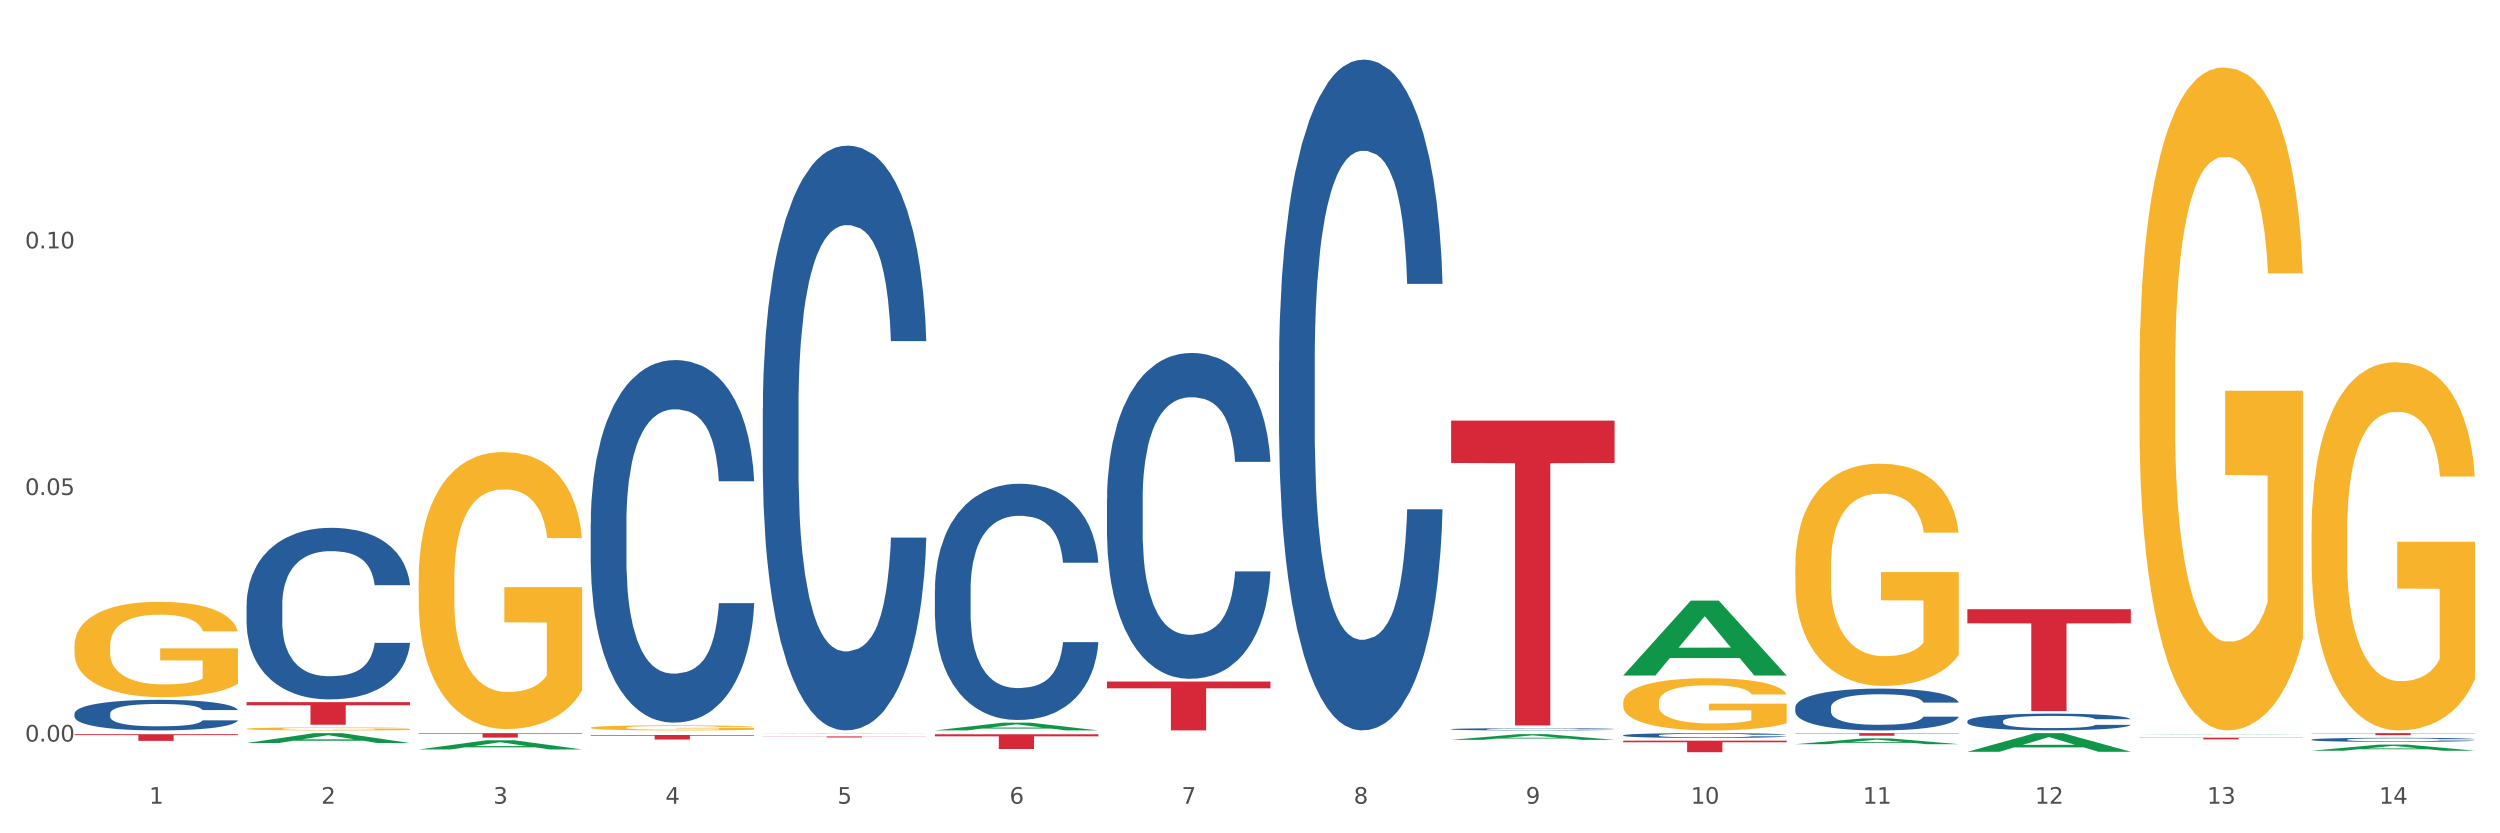 <?xml version="1.0" encoding="utf-8" standalone="no"?>
<!DOCTYPE svg PUBLIC "-//W3C//DTD SVG 1.1//EN"
  "http://www.w3.org/Graphics/SVG/1.1/DTD/svg11.dtd">
<svg xmlns:xlink="http://www.w3.org/1999/xlink" width="1080pt" height="360pt" viewBox="0 0 1080 360" xmlns="http://www.w3.org/2000/svg" version="1.1">
 <rect x="0" y="0" width="1080" height="360" fill="#333333" stroke="none"/>
 <defs>
  <style type="text/css">*{stroke-linejoin: round; stroke-linecap: butt}</style>
 </defs>
 <g id="figure_1">
  <g id="patch_1">
   <path d="M 0 360 
L 1080 360 
L 1080 0 
L 0 0 
z
" style="fill: #ffffff; stroke: #ffffff; stroke-linejoin: miter"/>
  </g>
  <g id="axes_1">
   <g id="matplotlib.axis_1">
    <g id="xtick_1">
     <g id="text_1">
      <!-- 1 -->
      <g style="fill: #4d4d4d" transform="translate(64.432 347.204) scale(0.096 -0.096)">
       <defs>
        <path id="DejaVuSans-31" d="M 794 531 
L 1825 531 
L 1825 4091 
L 703 3866 
L 703 4441 
L 1819 4666 
L 2450 4666 
L 2450 531 
L 3481 531 
L 3481 0 
L 794 0 
L 794 531 
z
" transform="scale(0.016)"/>
       </defs>
       <use xlink:href="#DejaVuSans-31"/>
      </g>
     </g>
    </g>
    <g id="xtick_2">
     <g id="text_2">
      <!-- 2 -->
      <g style="fill: #4d4d4d" transform="translate(138.771 347.204) scale(0.096 -0.096)">
       <defs>
        <path id="DejaVuSans-32" d="M 1228 531 
L 3431 531 
L 3431 0 
L 469 0 
L 469 531 
Q 828 903 1448 1529 
Q 2069 2156 2228 2338 
Q 2531 2678 2651 2914 
Q 2772 3150 2772 3378 
Q 2772 3750 2511 3984 
Q 2250 4219 1831 4219 
Q 1534 4219 1204 4116 
Q 875 4013 500 3803 
L 500 4441 
Q 881 4594 1212 4672 
Q 1544 4750 1819 4750 
Q 2544 4750 2975 4387 
Q 3406 4025 3406 3419 
Q 3406 3131 3298 2873 
Q 3191 2616 2906 2266 
Q 2828 2175 2409 1742 
Q 1991 1309 1228 531 
z
" transform="scale(0.016)"/>
       </defs>
       <use xlink:href="#DejaVuSans-32"/>
      </g>
     </g>
    </g>
    <g id="xtick_3">
     <g id="text_3">
      <!-- 3 -->
      <g style="fill: #4d4d4d" transform="translate(213.109 347.204) scale(0.096 -0.096)">
       <defs>
        <path id="DejaVuSans-33" d="M 2597 2516 
Q 3050 2419 3304 2112 
Q 3559 1806 3559 1356 
Q 3559 666 3084 287 
Q 2609 -91 1734 -91 
Q 1441 -91 1130 -33 
Q 819 25 488 141 
L 488 750 
Q 750 597 1062 519 
Q 1375 441 1716 441 
Q 2309 441 2620 675 
Q 2931 909 2931 1356 
Q 2931 1769 2642 2001 
Q 2353 2234 1838 2234 
L 1294 2234 
L 1294 2753 
L 1863 2753 
Q 2328 2753 2575 2939 
Q 2822 3125 2822 3475 
Q 2822 3834 2567 4026 
Q 2313 4219 1838 4219 
Q 1578 4219 1281 4162 
Q 984 4106 628 3988 
L 628 4550 
Q 988 4650 1302 4700 
Q 1616 4750 1894 4750 
Q 2613 4750 3031 4423 
Q 3450 4097 3450 3541 
Q 3450 3153 3228 2886 
Q 3006 2619 2597 2516 
z
" transform="scale(0.016)"/>
       </defs>
       <use xlink:href="#DejaVuSans-33"/>
      </g>
     </g>
    </g>
    <g id="xtick_4">
     <g id="text_4">
      <!-- 4 -->
      <g style="fill: #4d4d4d" transform="translate(287.448 347.204) scale(0.096 -0.096)">
       <defs>
        <path id="DejaVuSans-34" d="M 2419 4116 
L 825 1625 
L 2419 1625 
L 2419 4116 
z
M 2253 4666 
L 3047 4666 
L 3047 1625 
L 3713 1625 
L 3713 1100 
L 3047 1100 
L 3047 0 
L 2419 0 
L 2419 1100 
L 313 1100 
L 313 1709 
L 2253 4666 
z
" transform="scale(0.016)"/>
       </defs>
       <use xlink:href="#DejaVuSans-34"/>
      </g>
     </g>
    </g>
    <g id="xtick_5">
     <g id="text_5">
      <!-- 5 -->
      <g style="fill: #4d4d4d" transform="translate(361.787 347.204) scale(0.096 -0.096)">
       <defs>
        <path id="DejaVuSans-35" d="M 691 4666 
L 3169 4666 
L 3169 4134 
L 1269 4134 
L 1269 2991 
Q 1406 3038 1543 3061 
Q 1681 3084 1819 3084 
Q 2600 3084 3056 2656 
Q 3513 2228 3513 1497 
Q 3513 744 3044 326 
Q 2575 -91 1722 -91 
Q 1428 -91 1123 -41 
Q 819 9 494 109 
L 494 744 
Q 775 591 1075 516 
Q 1375 441 1709 441 
Q 2250 441 2565 725 
Q 2881 1009 2881 1497 
Q 2881 1984 2565 2268 
Q 2250 2553 1709 2553 
Q 1456 2553 1204 2497 
Q 953 2441 691 2322 
L 691 4666 
z
" transform="scale(0.016)"/>
       </defs>
       <use xlink:href="#DejaVuSans-35"/>
      </g>
     </g>
    </g>
    <g id="xtick_6">
     <g id="text_6">
      <!-- 6 -->
      <g style="fill: #4d4d4d" transform="translate(436.125 347.204) scale(0.096 -0.096)">
       <defs>
        <path id="DejaVuSans-36" d="M 2113 2584 
Q 1688 2584 1439 2293 
Q 1191 2003 1191 1497 
Q 1191 994 1439 701 
Q 1688 409 2113 409 
Q 2538 409 2786 701 
Q 3034 994 3034 1497 
Q 3034 2003 2786 2293 
Q 2538 2584 2113 2584 
z
M 3366 4563 
L 3366 3988 
Q 3128 4100 2886 4159 
Q 2644 4219 2406 4219 
Q 1781 4219 1451 3797 
Q 1122 3375 1075 2522 
Q 1259 2794 1537 2939 
Q 1816 3084 2150 3084 
Q 2853 3084 3261 2657 
Q 3669 2231 3669 1497 
Q 3669 778 3244 343 
Q 2819 -91 2113 -91 
Q 1303 -91 875 529 
Q 447 1150 447 2328 
Q 447 3434 972 4092 
Q 1497 4750 2381 4750 
Q 2619 4750 2861 4703 
Q 3103 4656 3366 4563 
z
" transform="scale(0.016)"/>
       </defs>
       <use xlink:href="#DejaVuSans-36"/>
      </g>
     </g>
    </g>
    <g id="xtick_7">
     <g id="text_7">
      <!-- 7 -->
      <g style="fill: #4d4d4d" transform="translate(510.464 347.204) scale(0.096 -0.096)">
       <defs>
        <path id="DejaVuSans-37" d="M 525 4666 
L 3525 4666 
L 3525 4397 
L 1831 0 
L 1172 0 
L 2766 4134 
L 525 4134 
L 525 4666 
z
" transform="scale(0.016)"/>
       </defs>
       <use xlink:href="#DejaVuSans-37"/>
      </g>
     </g>
    </g>
    <g id="xtick_8">
     <g id="text_8">
      <!-- 8 -->
      <g style="fill: #4d4d4d" transform="translate(584.803 347.204) scale(0.096 -0.096)">
       <defs>
        <path id="DejaVuSans-38" d="M 2034 2216 
Q 1584 2216 1326 1975 
Q 1069 1734 1069 1313 
Q 1069 891 1326 650 
Q 1584 409 2034 409 
Q 2484 409 2743 651 
Q 3003 894 3003 1313 
Q 3003 1734 2745 1975 
Q 2488 2216 2034 2216 
z
M 1403 2484 
Q 997 2584 770 2862 
Q 544 3141 544 3541 
Q 544 4100 942 4425 
Q 1341 4750 2034 4750 
Q 2731 4750 3128 4425 
Q 3525 4100 3525 3541 
Q 3525 3141 3298 2862 
Q 3072 2584 2669 2484 
Q 3125 2378 3379 2068 
Q 3634 1759 3634 1313 
Q 3634 634 3220 271 
Q 2806 -91 2034 -91 
Q 1263 -91 848 271 
Q 434 634 434 1313 
Q 434 1759 690 2068 
Q 947 2378 1403 2484 
z
M 1172 3481 
Q 1172 3119 1398 2916 
Q 1625 2713 2034 2713 
Q 2441 2713 2670 2916 
Q 2900 3119 2900 3481 
Q 2900 3844 2670 4047 
Q 2441 4250 2034 4250 
Q 1625 4250 1398 4047 
Q 1172 3844 1172 3481 
z
" transform="scale(0.016)"/>
       </defs>
       <use xlink:href="#DejaVuSans-38"/>
      </g>
     </g>
    </g>
    <g id="xtick_9">
     <g id="text_9">
      <!-- 9 -->
      <g style="fill: #4d4d4d" transform="translate(659.142 347.204) scale(0.096 -0.096)">
       <defs>
        <path id="DejaVuSans-39" d="M 703 97 
L 703 672 
Q 941 559 1184 500 
Q 1428 441 1663 441 
Q 2288 441 2617 861 
Q 2947 1281 2994 2138 
Q 2813 1869 2534 1725 
Q 2256 1581 1919 1581 
Q 1219 1581 811 2004 
Q 403 2428 403 3163 
Q 403 3881 828 4315 
Q 1253 4750 1959 4750 
Q 2769 4750 3195 4129 
Q 3622 3509 3622 2328 
Q 3622 1225 3098 567 
Q 2575 -91 1691 -91 
Q 1453 -91 1209 -44 
Q 966 3 703 97 
z
M 1959 2075 
Q 2384 2075 2632 2365 
Q 2881 2656 2881 3163 
Q 2881 3666 2632 3958 
Q 2384 4250 1959 4250 
Q 1534 4250 1286 3958 
Q 1038 3666 1038 3163 
Q 1038 2656 1286 2365 
Q 1534 2075 1959 2075 
z
" transform="scale(0.016)"/>
       </defs>
       <use xlink:href="#DejaVuSans-39"/>
      </g>
     </g>
    </g>
    <g id="xtick_10">
     <g id="text_10">
      <!-- 10 -->
      <g style="fill: #4d4d4d" transform="translate(730.426 347.204) scale(0.096 -0.096)">
       <defs>
        <path id="DejaVuSans-30" d="M 2034 4250 
Q 1547 4250 1301 3770 
Q 1056 3291 1056 2328 
Q 1056 1369 1301 889 
Q 1547 409 2034 409 
Q 2525 409 2770 889 
Q 3016 1369 3016 2328 
Q 3016 3291 2770 3770 
Q 2525 4250 2034 4250 
z
M 2034 4750 
Q 2819 4750 3233 4129 
Q 3647 3509 3647 2328 
Q 3647 1150 3233 529 
Q 2819 -91 2034 -91 
Q 1250 -91 836 529 
Q 422 1150 422 2328 
Q 422 3509 836 4129 
Q 1250 4750 2034 4750 
z
" transform="scale(0.016)"/>
       </defs>
       <use xlink:href="#DejaVuSans-31"/>
       <use xlink:href="#DejaVuSans-30" transform="translate(63.623 0)"/>
      </g>
     </g>
    </g>
    <g id="xtick_11">
     <g id="text_11">
      <!-- 11 -->
      <g style="fill: #4d4d4d" transform="translate(804.765 347.204) scale(0.096 -0.096)">
       <use xlink:href="#DejaVuSans-31"/>
       <use xlink:href="#DejaVuSans-31" transform="translate(63.623 0)"/>
      </g>
     </g>
    </g>
    <g id="xtick_12">
     <g id="text_12">
      <!-- 12 -->
      <g style="fill: #4d4d4d" transform="translate(879.104 347.204) scale(0.096 -0.096)">
       <use xlink:href="#DejaVuSans-31"/>
       <use xlink:href="#DejaVuSans-32" transform="translate(63.623 0)"/>
      </g>
     </g>
    </g>
    <g id="xtick_13">
     <g id="text_13">
      <!-- 13 -->
      <g style="fill: #4d4d4d" transform="translate(953.442 347.204) scale(0.096 -0.096)">
       <use xlink:href="#DejaVuSans-31"/>
       <use xlink:href="#DejaVuSans-33" transform="translate(63.623 0)"/>
      </g>
     </g>
    </g>
    <g id="xtick_14">
     <g id="text_14">
      <!-- 14 -->
      <g style="fill: #4d4d4d" transform="translate(1027.781 347.204) scale(0.096 -0.096)">
       <use xlink:href="#DejaVuSans-31"/>
       <use xlink:href="#DejaVuSans-34" transform="translate(63.623 0)"/>
      </g>
     </g>
    </g>
    <g id="xtick_15"/>
    <g id="xtick_16"/>
    <g id="xtick_17"/>
    <g id="xtick_18"/>
    <g id="xtick_19"/>
    <g id="xtick_20"/>
    <g id="xtick_21"/>
    <g id="xtick_22"/>
    <g id="xtick_23"/>
    <g id="xtick_24"/>
    <g id="xtick_25"/>
    <g id="xtick_26"/>
    <g id="xtick_27"/>
   </g>
   <g id="matplotlib.axis_2">
    <g id="ytick_1">
     <g id="text_15">
      <!-- 0.00 -->
      <g style="fill: #4d4d4d" transform="translate(10.8 320.356) scale(0.096 -0.096)">
       <defs>
        <path id="DejaVuSans-2e" d="M 684 794 
L 1344 794 
L 1344 0 
L 684 0 
L 684 794 
z
" transform="scale(0.016)"/>
       </defs>
       <use xlink:href="#DejaVuSans-30"/>
       <use xlink:href="#DejaVuSans-2e" transform="translate(63.623 0)"/>
       <use xlink:href="#DejaVuSans-30" transform="translate(95.41 0)"/>
       <use xlink:href="#DejaVuSans-30" transform="translate(159.033 0)"/>
      </g>
     </g>
    </g>
    <g id="ytick_2">
     <g id="text_16">
      <!-- 0.05 -->
      <g style="fill: #4d4d4d" transform="translate(10.8 213.835) scale(0.096 -0.096)">
       <use xlink:href="#DejaVuSans-30"/>
       <use xlink:href="#DejaVuSans-2e" transform="translate(63.623 0)"/>
       <use xlink:href="#DejaVuSans-30" transform="translate(95.41 0)"/>
       <use xlink:href="#DejaVuSans-35" transform="translate(159.033 0)"/>
      </g>
     </g>
    </g>
    <g id="ytick_3">
     <g id="text_17">
      <!-- 0.10 -->
      <g style="fill: #4d4d4d" transform="translate(10.8 107.313) scale(0.096 -0.096)">
       <use xlink:href="#DejaVuSans-30"/>
       <use xlink:href="#DejaVuSans-2e" transform="translate(63.623 0)"/>
       <use xlink:href="#DejaVuSans-31" transform="translate(95.41 0)"/>
       <use xlink:href="#DejaVuSans-30" transform="translate(159.033 0)"/>
      </g>
     </g>
    </g>
    <g id="ytick_4"/>
    <g id="ytick_5"/>
    <g id="ytick_6"/>
   </g>
   <g id="PolyCollection_1">
    <path d="M 106.514 320.982 
L 106.587 320.978 
L 135.709 316.713 
L 147.795 316.709 
L 177.135 320.99 
L 163.157 320.99 
L 156.823 319.993 
L 126.754 319.993 
L 126.535 320.009 
L 120.42 320.99 
L 106.514 320.99 
L 106.514 320.982 
L 130.54 319.398 
L 153.037 319.394 
L 141.897 317.621 
L 141.752 317.613 
L 141.606 317.625 
L 130.467 319.394 
L 130.54 319.398 
L 106.514 320.982 
z
" clip-path="url(#pf639b788aa)" style="fill: #109648"/>
    <path d="M 255.191 225.925 
L 255.275 225.782 
L 255.275 221.777 
L 255.525 216.341 
L 256.443 206.328 
L 257.612 198.747 
L 259.615 189.878 
L 260.701 186.159 
L 262.12 182.01 
L 265.041 175.287 
L 268.381 169.566 
L 270.718 166.419 
L 272.471 164.416 
L 276.394 160.84 
L 278.648 159.267 
L 280.986 157.979 
L 282.989 157.121 
L 286.328 156.12 
L 288.999 155.69 
L 292.088 155.547 
L 294.676 155.69 
L 298.098 156.263 
L 303.107 157.979 
L 305.027 158.98 
L 307.615 160.697 
L 310.286 162.986 
L 312.457 165.274 
L 314.961 168.564 
L 317.549 172.856 
L 320.053 178.291 
L 321.806 183.298 
L 323.225 188.591 
L 324.477 195.027 
L 325.396 202.037 
L 325.813 207.901 
L 310.537 207.901 
L 310.119 202.609 
L 309.284 196.887 
L 308.45 193.025 
L 307.531 189.878 
L 306.112 186.302 
L 304.86 184.013 
L 302.773 181.295 
L 300.853 179.579 
L 299.267 178.577 
L 297.347 177.719 
L 293.257 176.861 
L 290.335 176.861 
L 288.499 177.147 
L 286.245 177.862 
L 284.325 178.864 
L 282.071 180.58 
L 280.318 182.44 
L 278.565 184.871 
L 277.563 186.588 
L 276.06 189.735 
L 275.059 192.31 
L 273.723 196.744 
L 272.972 199.891 
L 271.636 208.044 
L 271.052 214.052 
L 270.801 218.201 
L 270.634 222.778 
L 270.634 245.093 
L 271.135 255.106 
L 271.553 259.397 
L 272.22 264.261 
L 273.473 270.555 
L 275.309 276.705 
L 277.229 281.14 
L 278.815 283.858 
L 280.318 285.86 
L 281.82 287.434 
L 283.657 288.864 
L 285.159 289.722 
L 287.413 290.581 
L 290.085 291.01 
L 292.172 291.01 
L 296.429 290.295 
L 298.349 289.579 
L 300.185 288.578 
L 302.189 287.005 
L 303.775 285.288 
L 304.693 284.001 
L 306.196 281.283 
L 307.364 278.422 
L 308.366 275.132 
L 309.034 272.271 
L 309.785 267.98 
L 310.37 263.116 
L 310.537 260.542 
L 325.813 260.542 
L 325.479 265.691 
L 324.895 270.698 
L 323.726 277.421 
L 322.808 281.283 
L 321.389 286.003 
L 319.886 290.009 
L 317.799 294.443 
L 315.879 297.733 
L 313.876 300.594 
L 311.705 303.169 
L 307.782 306.745 
L 306.363 307.746 
L 303.358 309.462 
L 301.02 310.464 
L 297.598 311.465 
L 294.092 312.037 
L 290.419 312.18 
L 287.163 311.894 
L 283.573 311.036 
L 281.32 310.178 
L 278.815 308.89 
L 275.893 306.888 
L 273.139 304.456 
L 270.551 301.595 
L 268.13 298.305 
L 265.876 294.586 
L 262.955 288.435 
L 260.784 282.427 
L 259.198 276.849 
L 258.113 272.128 
L 257.028 266.12 
L 256.443 261.972 
L 255.525 251.959 
L 255.191 242.661 
L 255.191 225.925 
z
" clip-path="url(#pf639b788aa)" style="fill: #255c99"/>
    <path d="M 32.175 279.015 
L 32.258 278.977 
L 32.258 277.624 
L 32.425 276.458 
L 33.259 273.639 
L 34.51 271.308 
L 35.427 270.067 
L 36.344 269.052 
L 37.428 268.037 
L 38.762 266.984 
L 41.18 265.443 
L 42.681 264.653 
L 44.515 263.826 
L 47.85 262.623 
L 50.268 261.946 
L 52.77 261.382 
L 56.855 260.706 
L 59.523 260.405 
L 62.358 260.179 
L 65.777 260.029 
L 68.361 259.991 
L 74.031 260.104 
L 78.867 260.442 
L 81.202 260.706 
L 84.203 261.157 
L 85.788 261.458 
L 88.372 262.059 
L 91.04 262.849 
L 92.875 263.525 
L 95.626 264.804 
L 97.711 266.082 
L 99.628 267.661 
L 100.629 268.751 
L 101.379 269.766 
L 102.046 270.932 
L 102.713 272.774 
L 87.705 272.774 
L 87.122 271.458 
L 86.204 270.217 
L 84.87 269.014 
L 83.703 268.262 
L 81.702 267.323 
L 79.868 266.721 
L 77.95 266.27 
L 75.615 265.894 
L 73.781 265.706 
L 71.196 265.556 
L 66.11 265.593 
L 62.692 265.894 
L 60.357 266.27 
L 58.856 266.608 
L 57.522 266.984 
L 56.021 267.511 
L 54.27 268.3 
L 53.02 269.014 
L 51.769 269.917 
L 50.768 270.819 
L 49.851 271.872 
L 49.101 273 
L 48.517 274.165 
L 48.017 275.594 
L 47.6 277.962 
L 47.6 283.113 
L 47.767 284.278 
L 48.184 285.82 
L 48.684 286.985 
L 49.518 288.376 
L 50.268 289.316 
L 51.686 290.67 
L 53.27 291.798 
L 54.52 292.512 
L 55.771 293.114 
L 57.939 293.941 
L 60.357 294.617 
L 62.441 295.031 
L 65.276 295.407 
L 67.194 295.557 
L 68.862 295.633 
L 72.947 295.633 
L 75.865 295.52 
L 79.117 295.257 
L 81.619 294.918 
L 83.703 294.505 
L 86.038 293.828 
L 87.538 293.189 
L 87.538 285.331 
L 69.195 285.294 
L 69.195 280.068 
L 102.797 280.068 
L 102.797 295.407 
L 101.379 296.197 
L 99.795 296.911 
L 98.128 297.55 
L 95.626 298.339 
L 92.625 299.091 
L 89.956 299.618 
L 87.122 300.069 
L 83.786 300.482 
L 79.451 300.858 
L 76.783 301.009 
L 73.447 301.122 
L 69.529 301.159 
L 66.11 301.084 
L 62.775 300.896 
L 59.273 300.558 
L 55.855 300.069 
L 53.27 299.58 
L 50.685 298.979 
L 47.934 298.189 
L 45.766 297.437 
L 44.098 296.76 
L 42.264 295.896 
L 40.263 294.768 
L 38.762 293.753 
L 37.428 292.7 
L 36.01 291.347 
L 35.01 290.181 
L 34.009 288.715 
L 33.426 287.625 
L 32.759 285.933 
L 32.258 283.564 
L 32.175 279.015 
z
" clip-path="url(#pf639b788aa)" style="fill: #f7b32b"/>
    <path d="M 403.869 254.832 
L 403.952 254.739 
L 403.952 252.129 
L 404.202 248.588 
L 405.121 242.063 
L 406.289 237.123 
L 408.293 231.344 
L 409.378 228.921 
L 410.797 226.218 
L 413.719 221.837 
L 417.058 218.109 
L 419.395 216.058 
L 421.148 214.753 
L 425.072 212.423 
L 427.326 211.398 
L 429.663 210.559 
L 431.666 210 
L 435.006 209.347 
L 437.677 209.068 
L 440.766 208.974 
L 443.353 209.068 
L 446.776 209.44 
L 451.785 210.559 
L 453.704 211.211 
L 456.292 212.33 
L 458.964 213.821 
L 461.134 215.312 
L 463.638 217.456 
L 466.226 220.252 
L 468.73 223.794 
L 470.483 227.057 
L 471.903 230.505 
L 473.155 234.7 
L 474.073 239.267 
L 474.49 243.088 
L 459.214 243.088 
L 458.797 239.64 
L 457.962 235.911 
L 457.127 233.395 
L 456.209 231.344 
L 454.79 229.014 
L 453.538 227.523 
L 451.451 225.752 
L 449.531 224.633 
L 447.945 223.981 
L 446.025 223.421 
L 441.934 222.862 
L 439.012 222.862 
L 437.176 223.049 
L 434.922 223.515 
L 433.002 224.167 
L 430.748 225.286 
L 428.995 226.497 
L 427.242 228.082 
L 426.24 229.2 
L 424.738 231.251 
L 423.736 232.929 
L 422.401 235.818 
L 421.649 237.869 
L 420.314 243.181 
L 419.729 247.096 
L 419.479 249.799 
L 419.312 252.782 
L 419.312 267.322 
L 419.813 273.847 
L 420.23 276.643 
L 420.898 279.812 
L 422.15 283.913 
L 423.987 287.921 
L 425.907 290.811 
L 427.493 292.581 
L 428.995 293.886 
L 430.498 294.912 
L 432.334 295.844 
L 433.837 296.403 
L 436.091 296.962 
L 438.762 297.242 
L 440.849 297.242 
L 445.106 296.776 
L 447.026 296.31 
L 448.863 295.657 
L 450.866 294.632 
L 452.452 293.514 
L 453.371 292.675 
L 454.873 290.904 
L 456.042 289.04 
L 457.044 286.896 
L 457.711 285.032 
L 458.463 282.235 
L 459.047 279.066 
L 459.214 277.389 
L 474.49 277.389 
L 474.156 280.744 
L 473.572 284.006 
L 472.403 288.387 
L 471.485 290.904 
L 470.066 293.98 
L 468.563 296.589 
L 466.477 299.479 
L 464.557 301.623 
L 462.553 303.487 
L 460.383 305.164 
L 456.459 307.495 
L 455.04 308.147 
L 452.035 309.266 
L 449.698 309.918 
L 446.275 310.571 
L 442.769 310.943 
L 439.096 311.037 
L 435.84 310.85 
L 432.251 310.291 
L 429.997 309.732 
L 427.493 308.893 
L 424.571 307.588 
L 421.816 306.003 
L 419.228 304.139 
L 416.808 301.995 
L 414.554 299.572 
L 411.632 295.564 
L 409.462 291.649 
L 407.875 288.014 
L 406.79 284.938 
L 405.705 281.024 
L 405.121 278.321 
L 404.202 271.796 
L 403.869 265.738 
L 403.869 254.832 
z
" clip-path="url(#pf639b788aa)" style="fill: #255c99"/>
    <path d="M 478.207 215.729 
L 478.291 215.6 
L 478.291 212.001 
L 478.541 207.116 
L 479.459 198.117 
L 480.628 191.304 
L 482.632 183.333 
L 483.717 179.991 
L 485.136 176.263 
L 488.058 170.221 
L 491.397 165.079 
L 493.734 162.251 
L 495.487 160.451 
L 499.41 157.237 
L 501.664 155.823 
L 504.002 154.666 
L 506.005 153.895 
L 509.344 152.995 
L 512.016 152.609 
L 515.104 152.481 
L 517.692 152.609 
L 521.115 153.123 
L 526.123 154.666 
L 528.043 155.566 
L 530.631 157.108 
L 533.302 159.165 
L 535.473 161.222 
L 537.977 164.179 
L 540.565 168.035 
L 543.069 172.921 
L 544.822 177.42 
L 546.241 182.176 
L 547.493 187.961 
L 548.412 194.26 
L 548.829 199.531 
L 533.553 199.531 
L 533.135 194.775 
L 532.301 189.632 
L 531.466 186.162 
L 530.548 183.333 
L 529.128 180.12 
L 527.876 178.063 
L 525.789 175.62 
L 523.869 174.078 
L 522.283 173.178 
L 520.363 172.406 
L 516.273 171.635 
L 513.351 171.635 
L 511.515 171.892 
L 509.261 172.535 
L 507.341 173.435 
L 505.087 174.977 
L 503.334 176.649 
L 501.581 178.834 
L 500.579 180.377 
L 499.077 183.205 
L 498.075 185.519 
L 496.739 189.504 
L 495.988 192.332 
L 494.652 199.66 
L 494.068 205.059 
L 493.818 208.787 
L 493.651 212.901 
L 493.651 232.955 
L 494.151 241.954 
L 494.569 245.81 
L 495.237 250.181 
L 496.489 255.837 
L 498.325 261.365 
L 500.245 265.35 
L 501.831 267.793 
L 503.334 269.593 
L 504.837 271.007 
L 506.673 272.292 
L 508.176 273.064 
L 510.429 273.835 
L 513.101 274.221 
L 515.188 274.221 
L 519.445 273.578 
L 521.365 272.935 
L 523.202 272.035 
L 525.205 270.621 
L 526.791 269.078 
L 527.709 267.921 
L 529.212 265.479 
L 530.381 262.908 
L 531.382 259.951 
L 532.05 257.38 
L 532.801 253.524 
L 533.386 249.153 
L 533.553 246.839 
L 548.829 246.839 
L 548.495 251.467 
L 547.911 255.966 
L 546.742 262.008 
L 545.824 265.479 
L 544.405 269.721 
L 542.902 273.321 
L 540.815 277.306 
L 538.895 280.263 
L 536.892 282.834 
L 534.721 285.148 
L 530.798 288.361 
L 529.379 289.261 
L 526.374 290.804 
L 524.036 291.704 
L 520.614 292.604 
L 517.108 293.118 
L 513.435 293.247 
L 510.179 292.989 
L 506.59 292.218 
L 504.336 291.447 
L 501.831 290.29 
L 498.91 288.49 
L 496.155 286.305 
L 493.567 283.734 
L 491.146 280.777 
L 488.892 277.434 
L 485.971 271.907 
L 483.8 266.507 
L 482.214 261.494 
L 481.129 257.252 
L 480.044 251.852 
L 479.459 248.124 
L 478.541 239.126 
L 478.207 230.77 
L 478.207 215.729 
z
" clip-path="url(#pf639b788aa)" style="fill: #255c99"/>
    <path d="M 552.546 155.964 
L 552.629 155.7 
L 552.629 148.29 
L 552.88 138.233 
L 553.798 119.708 
L 554.967 105.682 
L 556.97 89.274 
L 558.055 82.393 
L 559.475 74.719 
L 562.396 62.28 
L 565.735 51.695 
L 568.073 45.872 
L 569.826 42.167 
L 573.749 35.551 
L 576.003 32.64 
L 578.34 30.258 
L 580.344 28.671 
L 583.683 26.818 
L 586.354 26.024 
L 589.443 25.759 
L 592.031 26.024 
L 595.453 27.083 
L 600.462 30.258 
L 602.382 32.111 
L 604.97 35.287 
L 607.641 39.521 
L 609.811 43.755 
L 612.316 49.842 
L 614.903 57.781 
L 617.408 67.838 
L 619.161 77.1 
L 620.58 86.892 
L 621.832 98.801 
L 622.75 111.769 
L 623.168 122.619 
L 607.891 122.619 
L 607.474 112.827 
L 606.639 102.242 
L 605.804 95.096 
L 604.886 89.274 
L 603.467 82.658 
L 602.215 78.424 
L 600.128 73.395 
L 598.208 70.22 
L 596.622 68.367 
L 594.702 66.779 
L 590.612 65.191 
L 587.69 65.191 
L 585.853 65.721 
L 583.6 67.044 
L 581.68 68.897 
L 579.426 72.072 
L 577.673 75.513 
L 575.92 80.012 
L 574.918 83.187 
L 573.415 89.009 
L 572.414 93.773 
L 571.078 101.977 
L 570.327 107.799 
L 568.991 122.884 
L 568.407 133.999 
L 568.156 141.674 
L 567.989 150.142 
L 567.989 191.427 
L 568.49 209.952 
L 568.908 217.891 
L 569.575 226.889 
L 570.827 238.533 
L 572.664 249.913 
L 574.584 258.117 
L 576.17 263.145 
L 577.673 266.85 
L 579.175 269.761 
L 581.012 272.408 
L 582.514 273.996 
L 584.768 275.584 
L 587.439 276.378 
L 589.526 276.378 
L 593.784 275.054 
L 595.704 273.731 
L 597.54 271.879 
L 599.544 268.968 
L 601.13 265.792 
L 602.048 263.41 
L 603.551 258.382 
L 604.719 253.089 
L 605.721 247.002 
L 606.389 241.709 
L 607.14 233.77 
L 607.724 224.772 
L 607.891 220.008 
L 623.168 220.008 
L 622.834 229.536 
L 622.249 238.798 
L 621.081 251.236 
L 620.163 258.382 
L 618.743 267.115 
L 617.241 274.525 
L 615.154 282.729 
L 613.234 288.816 
L 611.23 294.109 
L 609.06 298.872 
L 605.137 305.488 
L 603.718 307.341 
L 600.712 310.517 
L 598.375 312.369 
L 594.952 314.222 
L 591.446 315.28 
L 587.773 315.545 
L 584.518 315.016 
L 580.928 313.428 
L 578.674 311.84 
L 576.17 309.458 
L 573.248 305.753 
L 570.494 301.254 
L 567.906 295.961 
L 565.485 289.874 
L 563.231 282.994 
L 560.309 271.614 
L 558.139 260.499 
L 556.553 250.178 
L 555.468 241.445 
L 554.382 230.329 
L 553.798 222.655 
L 552.88 204.13 
L 552.546 186.928 
L 552.546 155.964 
z
" clip-path="url(#pf639b788aa)" style="fill: #255c99"/>
    <path d="M 626.885 315.011 
L 626.968 315.01 
L 626.968 314.985 
L 627.219 314.951 
L 628.137 314.889 
L 629.306 314.842 
L 631.309 314.787 
L 632.394 314.764 
L 633.813 314.739 
L 636.735 314.697 
L 640.074 314.661 
L 642.411 314.642 
L 644.164 314.63 
L 648.088 314.607 
L 650.342 314.598 
L 652.679 314.59 
L 654.683 314.584 
L 658.022 314.578 
L 660.693 314.576 
L 663.782 314.575 
L 666.369 314.576 
L 669.792 314.579 
L 674.801 314.59 
L 676.721 314.596 
L 679.308 314.607 
L 681.98 314.621 
L 684.15 314.635 
L 686.654 314.655 
L 689.242 314.682 
L 691.747 314.716 
L 693.5 314.747 
L 694.919 314.779 
L 696.171 314.819 
L 697.089 314.863 
L 697.506 314.899 
L 682.23 314.899 
L 681.813 314.866 
L 680.978 314.831 
L 680.143 314.807 
L 679.225 314.787 
L 677.806 314.765 
L 676.554 314.751 
L 674.467 314.734 
L 672.547 314.724 
L 670.961 314.717 
L 669.041 314.712 
L 664.95 314.707 
L 662.029 314.707 
L 660.192 314.708 
L 657.938 314.713 
L 656.018 314.719 
L 653.764 314.73 
L 652.011 314.741 
L 650.258 314.756 
L 649.257 314.767 
L 647.754 314.786 
L 646.752 314.802 
L 645.417 314.83 
L 644.665 314.849 
L 643.33 314.9 
L 642.745 314.937 
L 642.495 314.963 
L 642.328 314.991 
L 642.328 315.129 
L 642.829 315.191 
L 643.246 315.218 
L 643.914 315.248 
L 645.166 315.287 
L 647.003 315.325 
L 648.923 315.353 
L 650.509 315.369 
L 652.011 315.382 
L 653.514 315.392 
L 655.35 315.4 
L 656.853 315.406 
L 659.107 315.411 
L 661.778 315.414 
L 663.865 315.414 
L 668.122 315.409 
L 670.042 315.405 
L 671.879 315.399 
L 673.882 315.389 
L 675.468 315.378 
L 676.387 315.37 
L 677.889 315.354 
L 679.058 315.336 
L 680.06 315.315 
L 680.728 315.298 
L 681.479 315.271 
L 682.063 315.241 
L 682.23 315.225 
L 697.506 315.225 
L 697.173 315.257 
L 696.588 315.288 
L 695.42 315.33 
L 694.501 315.354 
L 693.082 315.383 
L 691.58 315.408 
L 689.493 315.435 
L 687.573 315.455 
L 685.569 315.473 
L 683.399 315.489 
L 679.475 315.511 
L 678.056 315.517 
L 675.051 315.528 
L 672.714 315.534 
L 669.291 315.54 
L 665.785 315.544 
L 662.112 315.545 
L 658.856 315.543 
L 655.267 315.538 
L 653.013 315.533 
L 650.509 315.525 
L 647.587 315.512 
L 644.832 315.497 
L 642.244 315.479 
L 639.824 315.459 
L 637.57 315.436 
L 634.648 315.398 
L 632.478 315.361 
L 630.892 315.326 
L 629.806 315.297 
L 628.721 315.26 
L 628.137 315.234 
L 627.219 315.172 
L 626.885 315.114 
L 626.885 315.011 
z
" clip-path="url(#pf639b788aa)" style="fill: #255c99"/>
    <path d="M 701.223 317.647 
L 701.307 317.645 
L 701.307 317.592 
L 701.557 317.52 
L 702.476 317.386 
L 703.644 317.285 
L 705.648 317.167 
L 706.733 317.117 
L 708.152 317.062 
L 711.074 316.972 
L 714.413 316.896 
L 716.75 316.854 
L 718.503 316.827 
L 722.427 316.779 
L 724.681 316.758 
L 727.018 316.741 
L 729.021 316.73 
L 732.36 316.716 
L 735.032 316.711 
L 738.12 316.709 
L 740.708 316.711 
L 744.131 316.718 
L 749.139 316.741 
L 751.059 316.755 
L 753.647 316.777 
L 756.318 316.808 
L 758.489 316.838 
L 760.993 316.882 
L 763.581 316.94 
L 766.085 317.012 
L 767.838 317.079 
L 769.257 317.149 
L 770.51 317.235 
L 771.428 317.329 
L 771.845 317.407 
L 756.569 317.407 
L 756.151 317.336 
L 755.317 317.26 
L 754.482 317.209 
L 753.564 317.167 
L 752.145 317.119 
L 750.892 317.088 
L 748.805 317.052 
L 746.885 317.029 
L 745.299 317.016 
L 743.379 317.004 
L 739.289 316.993 
L 736.367 316.993 
L 734.531 316.997 
L 732.277 317.006 
L 730.357 317.02 
L 728.103 317.043 
L 726.35 317.067 
L 724.597 317.1 
L 723.595 317.123 
L 722.093 317.165 
L 721.091 317.199 
L 719.755 317.258 
L 719.004 317.3 
L 717.668 317.409 
L 717.084 317.489 
L 716.834 317.544 
L 716.667 317.605 
L 716.667 317.903 
L 717.168 318.037 
L 717.585 318.094 
L 718.253 318.159 
L 719.505 318.243 
L 721.341 318.325 
L 723.261 318.384 
L 724.847 318.42 
L 726.35 318.447 
L 727.853 318.468 
L 729.689 318.487 
L 731.192 318.498 
L 733.446 318.51 
L 736.117 318.515 
L 738.204 318.515 
L 742.461 318.506 
L 744.381 318.496 
L 746.218 318.483 
L 748.221 318.462 
L 749.807 318.439 
L 750.725 318.422 
L 752.228 318.386 
L 753.397 318.348 
L 754.398 318.304 
L 755.066 318.266 
L 755.818 318.208 
L 756.402 318.143 
L 756.569 318.109 
L 771.845 318.109 
L 771.511 318.178 
L 770.927 318.245 
L 769.758 318.334 
L 768.84 318.386 
L 767.421 318.449 
L 765.918 318.502 
L 763.831 318.561 
L 761.911 318.605 
L 759.908 318.643 
L 757.738 318.678 
L 753.814 318.725 
L 752.395 318.739 
L 749.39 318.762 
L 747.052 318.775 
L 743.63 318.788 
L 740.124 318.796 
L 736.451 318.798 
L 733.195 318.794 
L 729.606 318.783 
L 727.352 318.771 
L 724.847 318.754 
L 721.926 318.727 
L 719.171 318.695 
L 716.583 318.657 
L 714.162 318.613 
L 711.908 318.563 
L 708.987 318.481 
L 706.816 318.401 
L 705.23 318.327 
L 704.145 318.264 
L 703.06 318.184 
L 702.476 318.128 
L 701.557 317.995 
L 701.223 317.871 
L 701.223 317.647 
z
" clip-path="url(#pf639b788aa)" style="fill: #255c99"/>
    <path d="M 775.562 305.595 
L 775.646 305.579 
L 775.646 305.117 
L 775.896 304.49 
L 776.814 303.335 
L 777.983 302.46 
L 779.986 301.437 
L 781.072 301.008 
L 782.491 300.53 
L 785.412 299.754 
L 788.752 299.094 
L 791.089 298.731 
L 792.842 298.5 
L 796.765 298.088 
L 799.019 297.906 
L 801.357 297.758 
L 803.36 297.659 
L 806.699 297.543 
L 809.37 297.494 
L 812.459 297.477 
L 815.047 297.494 
L 818.469 297.56 
L 823.478 297.758 
L 825.398 297.873 
L 827.986 298.071 
L 830.657 298.335 
L 832.828 298.599 
L 835.332 298.979 
L 837.92 299.474 
L 840.424 300.101 
L 842.177 300.678 
L 843.596 301.289 
L 844.848 302.031 
L 845.766 302.84 
L 846.184 303.516 
L 830.908 303.516 
L 830.49 302.906 
L 829.655 302.246 
L 828.821 301.8 
L 827.902 301.437 
L 826.483 301.025 
L 825.231 300.761 
L 823.144 300.447 
L 821.224 300.249 
L 819.638 300.134 
L 817.718 300.035 
L 813.628 299.936 
L 810.706 299.936 
L 808.87 299.969 
L 806.616 300.051 
L 804.696 300.167 
L 802.442 300.365 
L 800.689 300.579 
L 798.936 300.86 
L 797.934 301.058 
L 796.431 301.421 
L 795.43 301.718 
L 794.094 302.229 
L 793.343 302.592 
L 792.007 303.533 
L 791.423 304.226 
L 791.172 304.704 
L 791.005 305.232 
L 791.005 307.806 
L 791.506 308.961 
L 791.924 309.456 
L 792.591 310.017 
L 793.844 310.743 
L 795.68 311.453 
L 797.6 311.964 
L 799.186 312.278 
L 800.689 312.509 
L 802.191 312.69 
L 804.028 312.855 
L 805.53 312.954 
L 807.784 313.053 
L 810.456 313.103 
L 812.543 313.103 
L 816.8 313.02 
L 818.72 312.938 
L 820.556 312.822 
L 822.56 312.641 
L 824.146 312.443 
L 825.064 312.294 
L 826.567 311.981 
L 827.735 311.651 
L 828.737 311.271 
L 829.405 310.941 
L 830.156 310.446 
L 830.741 309.885 
L 830.908 309.588 
L 846.184 309.588 
L 845.85 310.182 
L 845.266 310.76 
L 844.097 311.535 
L 843.179 311.981 
L 841.76 312.525 
L 840.257 312.987 
L 838.17 313.499 
L 836.25 313.878 
L 834.247 314.208 
L 832.076 314.505 
L 828.153 314.918 
L 826.734 315.033 
L 823.728 315.231 
L 821.391 315.347 
L 817.969 315.462 
L 814.463 315.528 
L 810.79 315.545 
L 807.534 315.512 
L 803.944 315.413 
L 801.69 315.314 
L 799.186 315.165 
L 796.264 314.934 
L 793.51 314.654 
L 790.922 314.324 
L 788.501 313.944 
L 786.247 313.515 
L 783.325 312.806 
L 781.155 312.113 
L 779.569 311.469 
L 778.484 310.925 
L 777.399 310.232 
L 776.814 309.753 
L 775.896 308.598 
L 775.562 307.526 
L 775.562 305.595 
z
" clip-path="url(#pf639b788aa)" style="fill: #255c99"/>
    <path d="M 849.901 311.537 
L 849.984 311.53 
L 849.984 311.346 
L 850.235 311.096 
L 851.153 310.636 
L 852.322 310.288 
L 854.325 309.88 
L 855.41 309.709 
L 856.829 309.518 
L 859.751 309.209 
L 863.09 308.946 
L 865.428 308.801 
L 867.181 308.709 
L 871.104 308.545 
L 873.358 308.472 
L 875.695 308.413 
L 877.699 308.374 
L 881.038 308.328 
L 883.709 308.308 
L 886.798 308.301 
L 889.386 308.308 
L 892.808 308.334 
L 897.817 308.413 
L 899.737 308.459 
L 902.325 308.538 
L 904.996 308.643 
L 907.166 308.749 
L 909.671 308.9 
L 912.258 309.097 
L 914.763 309.347 
L 916.516 309.577 
L 917.935 309.821 
L 919.187 310.117 
L 920.105 310.439 
L 920.523 310.708 
L 905.246 310.708 
L 904.829 310.465 
L 903.994 310.202 
L 903.159 310.024 
L 902.241 309.88 
L 900.822 309.715 
L 899.57 309.61 
L 897.483 309.485 
L 895.563 309.406 
L 893.977 309.36 
L 892.057 309.321 
L 887.966 309.281 
L 885.045 309.281 
L 883.208 309.294 
L 880.954 309.327 
L 879.034 309.373 
L 876.78 309.452 
L 875.027 309.538 
L 873.274 309.65 
L 872.273 309.729 
L 870.77 309.873 
L 869.768 309.992 
L 868.433 310.195 
L 867.681 310.34 
L 866.346 310.715 
L 865.761 310.991 
L 865.511 311.182 
L 865.344 311.392 
L 865.344 312.418 
L 865.845 312.879 
L 866.262 313.076 
L 866.93 313.3 
L 868.182 313.589 
L 870.019 313.872 
L 871.939 314.076 
L 873.525 314.201 
L 875.027 314.293 
L 876.53 314.365 
L 878.367 314.431 
L 879.869 314.47 
L 882.123 314.51 
L 884.794 314.529 
L 886.881 314.529 
L 891.139 314.496 
L 893.059 314.464 
L 894.895 314.418 
L 896.899 314.345 
L 898.485 314.266 
L 899.403 314.207 
L 900.905 314.082 
L 902.074 313.951 
L 903.076 313.799 
L 903.744 313.668 
L 904.495 313.471 
L 905.079 313.247 
L 905.246 313.129 
L 920.523 313.129 
L 920.189 313.365 
L 919.604 313.595 
L 918.436 313.905 
L 917.517 314.082 
L 916.098 314.299 
L 914.596 314.483 
L 912.509 314.687 
L 910.589 314.838 
L 908.585 314.97 
L 906.415 315.088 
L 902.491 315.253 
L 901.072 315.299 
L 898.067 315.378 
L 895.73 315.424 
L 892.307 315.47 
L 888.801 315.496 
L 885.128 315.503 
L 881.873 315.489 
L 878.283 315.45 
L 876.029 315.411 
L 873.525 315.351 
L 870.603 315.259 
L 867.848 315.148 
L 865.261 315.016 
L 862.84 314.865 
L 860.586 314.694 
L 857.664 314.411 
L 855.494 314.135 
L 853.908 313.878 
L 852.823 313.661 
L 851.737 313.385 
L 851.153 313.194 
L 850.235 312.734 
L 849.901 312.306 
L 849.901 311.537 
z
" clip-path="url(#pf639b788aa)" style="fill: #255c99"/>
    <path d="M 998.578 319.522 
L 998.662 319.52 
L 998.662 319.476 
L 998.912 319.415 
L 999.83 319.302 
L 1000.999 319.217 
L 1003.003 319.118 
L 1004.088 319.076 
L 1005.507 319.029 
L 1008.429 318.954 
L 1011.768 318.89 
L 1014.105 318.855 
L 1015.858 318.832 
L 1019.781 318.792 
L 1022.035 318.774 
L 1024.373 318.76 
L 1026.376 318.75 
L 1029.715 318.739 
L 1032.387 318.734 
L 1035.475 318.733 
L 1038.063 318.734 
L 1041.486 318.741 
L 1046.494 318.76 
L 1048.414 318.771 
L 1051.002 318.79 
L 1053.673 318.816 
L 1055.844 318.842 
L 1058.348 318.879 
L 1060.936 318.927 
L 1063.44 318.988 
L 1065.193 319.044 
L 1066.612 319.103 
L 1067.864 319.175 
L 1068.783 319.254 
L 1069.2 319.32 
L 1053.924 319.32 
L 1053.506 319.261 
L 1052.671 319.196 
L 1051.837 319.153 
L 1050.918 319.118 
L 1049.499 319.078 
L 1048.247 319.052 
L 1046.16 319.021 
L 1044.24 319.002 
L 1042.654 318.991 
L 1040.734 318.981 
L 1036.644 318.972 
L 1033.722 318.972 
L 1031.886 318.975 
L 1029.632 318.983 
L 1027.712 318.994 
L 1025.458 319.013 
L 1023.705 319.034 
L 1021.952 319.062 
L 1020.95 319.081 
L 1019.448 319.116 
L 1018.446 319.145 
L 1017.11 319.195 
L 1016.359 319.23 
L 1015.023 319.321 
L 1014.439 319.389 
L 1014.188 319.435 
L 1014.022 319.487 
L 1014.022 319.737 
L 1014.522 319.849 
L 1014.94 319.897 
L 1015.608 319.952 
L 1016.86 320.023 
L 1018.696 320.092 
L 1020.616 320.141 
L 1022.202 320.172 
L 1023.705 320.194 
L 1025.207 320.212 
L 1027.044 320.228 
L 1028.547 320.238 
L 1030.8 320.247 
L 1033.472 320.252 
L 1035.559 320.252 
L 1039.816 320.244 
L 1041.736 320.236 
L 1043.572 320.225 
L 1045.576 320.207 
L 1047.162 320.188 
L 1048.08 320.173 
L 1049.583 320.143 
L 1050.752 320.111 
L 1051.753 320.074 
L 1052.421 320.042 
L 1053.172 319.994 
L 1053.757 319.939 
L 1053.924 319.91 
L 1069.2 319.91 
L 1068.866 319.968 
L 1068.282 320.024 
L 1067.113 320.1 
L 1066.195 320.143 
L 1064.776 320.196 
L 1063.273 320.241 
L 1061.186 320.291 
L 1059.266 320.327 
L 1057.263 320.36 
L 1055.092 320.388 
L 1051.169 320.429 
L 1049.75 320.44 
L 1046.745 320.459 
L 1044.407 320.47 
L 1040.985 320.482 
L 1037.479 320.488 
L 1033.806 320.49 
L 1030.55 320.486 
L 1026.96 320.477 
L 1024.707 320.467 
L 1022.202 320.453 
L 1019.281 320.43 
L 1016.526 320.403 
L 1013.938 320.371 
L 1011.517 320.334 
L 1009.263 320.292 
L 1006.342 320.223 
L 1004.171 320.156 
L 1002.585 320.093 
L 1001.5 320.04 
L 1000.415 319.973 
L 999.83 319.926 
L 998.912 319.814 
L 998.578 319.71 
L 998.578 319.522 
z
" clip-path="url(#pf639b788aa)" style="fill: #255c99"/>
    <path d="M 998.578 316.709 
L 1069.2 316.709 
L 1069.2 316.828 
L 1041.42 316.829 
L 1041.42 317.569 
L 1026.191 317.569 
L 1026.191 316.829 
L 998.578 316.828 
L 998.578 316.71 
L 998.578 316.709 
z
" clip-path="url(#pf639b788aa)" style="fill: #d62839"/>
    <path d="M 924.24 318.672 
L 994.861 318.672 
L 994.861 318.773 
L 967.081 318.774 
L 967.081 319.398 
L 951.852 319.398 
L 951.852 318.774 
L 924.24 318.773 
L 924.24 318.673 
L 924.24 318.672 
z
" clip-path="url(#pf639b788aa)" style="fill: #d62839"/>
    <path d="M 849.901 263.175 
L 920.523 263.175 
L 920.523 269.284 
L 892.742 269.326 
L 892.742 307.138 
L 877.514 307.138 
L 877.514 269.326 
L 849.901 269.284 
L 849.901 263.216 
L 849.901 263.175 
z
" clip-path="url(#pf639b788aa)" style="fill: #d62839"/>
    <path d="M 775.562 316.709 
L 846.184 316.709 
L 846.184 316.865 
L 818.404 316.866 
L 818.404 317.835 
L 803.175 317.835 
L 803.175 316.866 
L 775.562 316.865 
L 775.562 316.71 
L 775.562 316.709 
z
" clip-path="url(#pf639b788aa)" style="fill: #d62839"/>
    <path d="M 106.514 261.325 
L 106.597 261.258 
L 106.597 259.362 
L 106.848 256.789 
L 107.766 252.05 
L 108.935 248.462 
L 110.938 244.265 
L 112.023 242.505 
L 113.442 240.541 
L 116.364 237.359 
L 119.703 234.651 
L 122.04 233.162 
L 123.794 232.214 
L 127.717 230.522 
L 129.971 229.777 
L 132.308 229.168 
L 134.312 228.761 
L 137.651 228.287 
L 140.322 228.084 
L 143.411 228.017 
L 145.998 228.084 
L 149.421 228.355 
L 154.43 229.168 
L 156.35 229.641 
L 158.937 230.454 
L 161.609 231.537 
L 163.779 232.62 
L 166.283 234.177 
L 168.871 236.208 
L 171.376 238.781 
L 173.129 241.151 
L 174.548 243.656 
L 175.8 246.702 
L 176.718 250.019 
L 177.135 252.795 
L 161.859 252.795 
L 161.442 250.29 
L 160.607 247.582 
L 159.772 245.754 
L 158.854 244.265 
L 157.435 242.572 
L 156.183 241.489 
L 154.096 240.203 
L 152.176 239.39 
L 150.59 238.916 
L 148.67 238.51 
L 144.579 238.104 
L 141.658 238.104 
L 139.821 238.239 
L 137.567 238.578 
L 135.647 239.052 
L 133.393 239.864 
L 131.64 240.744 
L 129.887 241.895 
L 128.886 242.708 
L 127.383 244.197 
L 126.381 245.416 
L 125.046 247.514 
L 124.294 249.004 
L 122.959 252.863 
L 122.374 255.706 
L 122.124 257.67 
L 121.957 259.836 
L 121.957 270.397 
L 122.458 275.136 
L 122.875 277.167 
L 123.543 279.469 
L 124.795 282.448 
L 126.632 285.359 
L 128.552 287.458 
L 130.138 288.744 
L 131.64 289.692 
L 133.143 290.437 
L 134.979 291.114 
L 136.482 291.52 
L 138.736 291.926 
L 141.407 292.129 
L 143.494 292.129 
L 147.751 291.791 
L 149.671 291.452 
L 151.508 290.978 
L 153.511 290.233 
L 155.097 289.421 
L 156.016 288.812 
L 157.518 287.525 
L 158.687 286.171 
L 159.689 284.614 
L 160.357 283.26 
L 161.108 281.229 
L 161.692 278.927 
L 161.859 277.709 
L 177.135 277.709 
L 176.802 280.146 
L 176.217 282.516 
L 175.049 285.698 
L 174.13 287.525 
L 172.711 289.76 
L 171.209 291.655 
L 169.122 293.754 
L 167.202 295.311 
L 165.198 296.665 
L 163.028 297.884 
L 159.104 299.576 
L 157.685 300.05 
L 154.68 300.862 
L 152.343 301.336 
L 148.92 301.81 
L 145.414 302.081 
L 141.741 302.149 
L 138.486 302.013 
L 134.896 301.607 
L 132.642 301.201 
L 130.138 300.592 
L 127.216 299.644 
L 124.461 298.493 
L 121.874 297.139 
L 119.453 295.582 
L 117.199 293.822 
L 114.277 290.91 
L 112.107 288.067 
L 110.521 285.427 
L 109.435 283.193 
L 108.35 280.349 
L 107.766 278.386 
L 106.848 273.647 
L 106.514 269.246 
L 106.514 261.325 
z
" clip-path="url(#pf639b788aa)" style="fill: #255c99"/>
    <path d="M 701.223 319.962 
L 771.845 319.962 
L 771.845 320.655 
L 744.065 320.659 
L 744.065 324.95 
L 728.836 324.95 
L 728.836 320.659 
L 701.223 320.655 
L 701.223 319.966 
L 701.223 319.962 
z
" clip-path="url(#pf639b788aa)" style="fill: #d62839"/>
    <path d="M 478.207 294.41 
L 548.829 294.41 
L 548.829 297.347 
L 521.049 297.367 
L 521.049 315.545 
L 505.82 315.545 
L 505.82 297.367 
L 478.207 297.347 
L 478.207 294.43 
L 478.207 294.41 
z
" clip-path="url(#pf639b788aa)" style="fill: #d62839"/>
    <path d="M 403.869 317.207 
L 474.49 317.207 
L 474.49 318.09 
L 446.71 318.096 
L 446.71 323.564 
L 431.481 323.564 
L 431.481 318.096 
L 403.869 318.09 
L 403.869 317.213 
L 403.869 317.207 
z
" clip-path="url(#pf639b788aa)" style="fill: #d62839"/>
    <path d="M 329.53 318.124 
L 400.152 318.124 
L 400.152 318.19 
L 372.371 318.19 
L 372.371 318.598 
L 357.143 318.598 
L 357.143 318.19 
L 329.53 318.19 
L 329.53 318.124 
L 329.53 318.124 
z
" clip-path="url(#pf639b788aa)" style="fill: #d62839"/>
    <path d="M 255.191 317.527 
L 325.813 317.527 
L 325.813 317.796 
L 298.033 317.798 
L 298.033 319.464 
L 282.804 319.464 
L 282.804 317.798 
L 255.191 317.796 
L 255.191 317.528 
L 255.191 317.527 
z
" clip-path="url(#pf639b788aa)" style="fill: #d62839"/>
    <path d="M 180.852 316.709 
L 251.474 316.709 
L 251.474 316.976 
L 223.694 316.978 
L 223.694 318.631 
L 208.465 318.631 
L 208.465 316.978 
L 180.852 316.976 
L 180.852 316.711 
L 180.852 316.709 
z
" clip-path="url(#pf639b788aa)" style="fill: #d62839"/>
    <path d="M 106.514 303.313 
L 177.135 303.313 
L 177.135 304.669 
L 149.355 304.678 
L 149.355 313.071 
L 134.126 313.071 
L 134.126 304.678 
L 106.514 304.669 
L 106.514 303.322 
L 106.514 303.313 
z
" clip-path="url(#pf639b788aa)" style="fill: #d62839"/>
    <path d="M 32.175 317.163 
L 102.797 317.163 
L 102.797 317.566 
L 75.017 317.568 
L 75.017 320.059 
L 59.788 320.059 
L 59.788 317.568 
L 32.175 317.566 
L 32.175 317.166 
L 32.175 317.163 
z
" clip-path="url(#pf639b788aa)" style="fill: #d62839"/>
    <path d="M 998.578 229.976 
L 998.662 229.83 
L 998.662 224.6 
L 998.828 220.097 
L 999.662 209.201 
L 1000.913 200.193 
L 1001.83 195.399 
L 1002.747 191.477 
L 1003.831 187.554 
L 1005.165 183.486 
L 1007.583 177.53 
L 1009.084 174.479 
L 1010.918 171.283 
L 1014.253 166.634 
L 1016.671 164.019 
L 1019.173 161.84 
L 1023.258 159.225 
L 1025.926 158.062 
L 1028.761 157.191 
L 1032.18 156.61 
L 1034.765 156.464 
L 1040.434 156.9 
L 1045.27 158.208 
L 1047.605 159.225 
L 1050.607 160.968 
L 1052.191 162.13 
L 1054.775 164.455 
L 1057.444 167.505 
L 1059.278 170.121 
L 1062.029 175.06 
L 1064.114 179.999 
L 1066.032 186.101 
L 1067.032 190.314 
L 1067.783 194.237 
L 1068.45 198.74 
L 1069.117 205.859 
L 1054.108 205.859 
L 1053.525 200.774 
L 1052.608 195.98 
L 1051.274 191.331 
L 1050.106 188.426 
L 1048.105 184.794 
L 1046.271 182.469 
L 1044.353 180.726 
L 1042.019 179.273 
L 1040.184 178.547 
L 1037.599 177.966 
L 1032.513 178.111 
L 1029.095 179.273 
L 1026.76 180.726 
L 1025.259 182.033 
L 1023.925 183.486 
L 1022.425 185.52 
L 1020.674 188.571 
L 1019.423 191.331 
L 1018.172 194.818 
L 1017.172 198.305 
L 1016.255 202.372 
L 1015.504 206.731 
L 1014.92 211.235 
L 1014.42 216.755 
L 1014.003 225.908 
L 1014.003 245.811 
L 1014.17 250.315 
L 1014.587 256.271 
L 1015.087 260.775 
L 1015.921 266.15 
L 1016.671 269.782 
L 1018.089 275.012 
L 1019.673 279.37 
L 1020.924 282.131 
L 1022.174 284.455 
L 1024.342 287.651 
L 1026.76 290.266 
L 1028.845 291.864 
L 1031.68 293.317 
L 1033.597 293.898 
L 1035.265 294.189 
L 1039.35 294.189 
L 1042.269 293.753 
L 1045.52 292.736 
L 1048.022 291.429 
L 1050.106 289.831 
L 1052.441 287.215 
L 1053.942 284.746 
L 1053.942 254.382 
L 1035.598 254.237 
L 1035.598 234.043 
L 1069.2 234.043 
L 1069.2 293.317 
L 1067.783 296.368 
L 1066.198 299.128 
L 1064.531 301.598 
L 1062.029 304.649 
L 1059.028 307.555 
L 1056.36 309.588 
L 1053.525 311.332 
L 1050.19 312.93 
L 1045.854 314.383 
L 1043.186 314.964 
L 1039.851 315.4 
L 1035.932 315.545 
L 1032.513 315.254 
L 1029.178 314.528 
L 1025.676 313.22 
L 1022.258 311.332 
L 1019.673 309.443 
L 1017.088 307.119 
L 1014.337 304.068 
L 1012.169 301.162 
L 1010.501 298.547 
L 1008.667 295.206 
L 1006.666 290.847 
L 1005.165 286.925 
L 1003.831 282.857 
L 1002.414 277.627 
L 1001.413 273.123 
L 1000.413 267.458 
L 999.829 263.244 
L 999.162 256.707 
L 998.662 247.554 
L 998.578 229.976 
z
" clip-path="url(#pf639b788aa)" style="fill: #f7b32b"/>
    <path d="M 924.24 161.486 
L 924.323 161.224 
L 924.323 151.808 
L 924.49 143.699 
L 925.323 124.082 
L 926.574 107.866 
L 927.491 99.234 
L 928.408 92.172 
L 929.492 85.11 
L 930.826 77.786 
L 933.244 67.062 
L 934.745 61.569 
L 936.58 55.815 
L 939.915 47.445 
L 942.333 42.737 
L 944.834 38.813 
L 948.92 34.105 
L 951.588 32.013 
L 954.423 30.444 
L 957.841 29.397 
L 960.426 29.136 
L 966.096 29.92 
L 970.932 32.274 
L 973.266 34.105 
L 976.268 37.244 
L 977.852 39.337 
L 980.437 43.522 
L 983.105 49.014 
L 984.939 53.722 
L 987.691 62.616 
L 989.775 71.509 
L 991.693 82.494 
L 992.693 90.079 
L 993.444 97.142 
L 994.111 105.25 
L 994.778 118.066 
L 979.77 118.066 
L 979.186 108.912 
L 978.269 100.28 
L 976.935 91.91 
L 975.768 86.679 
L 973.766 80.14 
L 971.932 75.955 
L 970.014 72.816 
L 967.68 70.201 
L 965.845 68.893 
L 963.261 67.847 
L 958.175 68.108 
L 954.756 70.201 
L 952.422 72.816 
L 950.921 75.17 
L 949.587 77.786 
L 948.086 81.448 
L 946.335 86.941 
L 945.084 91.91 
L 943.834 98.188 
L 942.833 104.465 
L 941.916 111.789 
L 941.165 119.636 
L 940.582 127.744 
L 940.081 137.684 
L 939.665 154.162 
L 939.665 189.996 
L 939.831 198.104 
L 940.248 208.828 
L 940.749 216.936 
L 941.582 226.614 
L 942.333 233.153 
L 943.75 242.569 
L 945.334 250.416 
L 946.585 255.386 
L 947.836 259.571 
L 950.004 265.325 
L 952.422 270.033 
L 954.506 272.911 
L 957.341 275.526 
L 959.259 276.572 
L 960.926 277.095 
L 965.012 277.095 
L 967.93 276.311 
L 971.182 274.48 
L 973.683 272.126 
L 975.768 269.249 
L 978.102 264.541 
L 979.603 260.094 
L 979.603 205.428 
L 961.26 205.166 
L 961.26 168.809 
L 994.861 168.809 
L 994.861 275.526 
L 993.444 281.019 
L 991.86 285.989 
L 990.192 290.435 
L 987.691 295.928 
L 984.689 301.159 
L 982.021 304.821 
L 979.186 307.96 
L 975.851 310.837 
L 971.515 313.452 
L 968.847 314.499 
L 965.512 315.283 
L 961.593 315.545 
L 958.175 315.022 
L 954.84 313.714 
L 951.338 311.36 
L 947.919 307.96 
L 945.334 304.559 
L 942.75 300.374 
L 939.998 294.882 
L 937.83 289.65 
L 936.163 284.942 
L 934.328 278.926 
L 932.327 271.08 
L 930.826 264.017 
L 929.492 256.694 
L 928.075 247.278 
L 927.074 239.169 
L 926.074 228.968 
L 925.49 221.383 
L 924.823 209.613 
L 924.323 193.134 
L 924.24 161.486 
z
" clip-path="url(#pf639b788aa)" style="fill: #f7b32b"/>
    <path d="M 775.562 244.673 
L 775.645 244.586 
L 775.645 241.429 
L 775.812 238.711 
L 776.646 232.136 
L 777.897 226.7 
L 778.814 223.807 
L 779.731 221.44 
L 780.815 219.072 
L 782.149 216.618 
L 784.567 213.023 
L 786.068 211.182 
L 787.902 209.253 
L 791.237 206.447 
L 793.655 204.869 
L 796.157 203.554 
L 800.242 201.976 
L 802.91 201.275 
L 805.745 200.749 
L 809.164 200.398 
L 811.748 200.31 
L 817.418 200.573 
L 822.254 201.362 
L 824.589 201.976 
L 827.59 203.028 
L 829.175 203.73 
L 831.759 205.132 
L 834.427 206.973 
L 836.262 208.552 
L 839.013 211.532 
L 841.098 214.513 
L 843.015 218.196 
L 844.016 220.738 
L 844.766 223.105 
L 845.433 225.823 
L 846.1 230.119 
L 831.092 230.119 
L 830.509 227.051 
L 829.592 224.158 
L 828.257 221.352 
L 827.09 219.599 
L 825.089 217.407 
L 823.255 216.004 
L 821.337 214.952 
L 819.002 214.075 
L 817.168 213.637 
L 814.583 213.286 
L 809.497 213.374 
L 806.079 214.075 
L 803.744 214.952 
L 802.243 215.741 
L 800.909 216.618 
L 799.408 217.845 
L 797.657 219.686 
L 796.407 221.352 
L 795.156 223.456 
L 794.156 225.56 
L 793.238 228.015 
L 792.488 230.645 
L 791.904 233.363 
L 791.404 236.695 
L 790.987 242.218 
L 790.987 254.23 
L 791.154 256.948 
L 791.571 260.542 
L 792.071 263.26 
L 792.905 266.504 
L 793.655 268.696 
L 795.073 271.852 
L 796.657 274.483 
L 797.908 276.148 
L 799.158 277.551 
L 801.326 279.48 
L 803.744 281.058 
L 805.829 282.022 
L 808.663 282.899 
L 810.581 283.25 
L 812.249 283.425 
L 816.334 283.425 
L 819.253 283.162 
L 822.504 282.549 
L 825.006 281.759 
L 827.09 280.795 
L 829.425 279.217 
L 830.926 277.726 
L 830.926 259.403 
L 812.582 259.315 
L 812.582 247.128 
L 846.184 247.128 
L 846.184 282.899 
L 844.766 284.74 
L 843.182 286.406 
L 841.515 287.897 
L 839.013 289.738 
L 836.012 291.491 
L 833.344 292.719 
L 830.509 293.771 
L 827.174 294.735 
L 822.838 295.612 
L 820.17 295.963 
L 816.835 296.226 
L 812.916 296.313 
L 809.497 296.138 
L 806.162 295.7 
L 802.66 294.911 
L 799.242 293.771 
L 796.657 292.631 
L 794.072 291.228 
L 791.321 289.387 
L 789.153 287.634 
L 787.485 286.055 
L 785.651 284.039 
L 783.65 281.409 
L 782.149 279.042 
L 780.815 276.587 
L 779.398 273.43 
L 778.397 270.713 
L 777.396 267.293 
L 776.813 264.751 
L 776.146 260.805 
L 775.645 255.282 
L 775.562 244.673 
z
" clip-path="url(#pf639b788aa)" style="fill: #f7b32b"/>
    <path d="M 701.223 303.42 
L 701.307 303.399 
L 701.307 302.658 
L 701.474 302.02 
L 702.307 300.476 
L 703.558 299.2 
L 704.475 298.52 
L 705.392 297.965 
L 706.476 297.409 
L 707.81 296.832 
L 710.228 295.988 
L 711.729 295.556 
L 713.563 295.103 
L 716.899 294.444 
L 719.317 294.074 
L 721.818 293.765 
L 725.903 293.395 
L 728.572 293.23 
L 731.406 293.106 
L 734.825 293.024 
L 737.41 293.003 
L 743.08 293.065 
L 747.915 293.251 
L 750.25 293.395 
L 753.252 293.642 
L 754.836 293.806 
L 757.421 294.136 
L 760.089 294.568 
L 761.923 294.939 
L 764.675 295.638 
L 766.759 296.338 
L 768.677 297.203 
L 769.677 297.8 
L 770.428 298.356 
L 771.095 298.994 
L 771.762 300.003 
L 756.754 300.003 
L 756.17 299.282 
L 755.253 298.603 
L 753.919 297.944 
L 752.751 297.532 
L 750.75 297.018 
L 748.916 296.688 
L 746.998 296.441 
L 744.664 296.235 
L 742.829 296.133 
L 740.245 296.05 
L 735.159 296.071 
L 731.74 296.235 
L 729.405 296.441 
L 727.905 296.627 
L 726.571 296.832 
L 725.07 297.121 
L 723.319 297.553 
L 722.068 297.944 
L 720.817 298.438 
L 719.817 298.932 
L 718.9 299.509 
L 718.149 300.126 
L 717.566 300.764 
L 717.065 301.547 
L 716.648 302.843 
L 716.648 305.664 
L 716.815 306.302 
L 717.232 307.146 
L 717.732 307.784 
L 718.566 308.546 
L 719.317 309.06 
L 720.734 309.801 
L 722.318 310.419 
L 723.569 310.81 
L 724.82 311.14 
L 726.987 311.592 
L 729.405 311.963 
L 731.49 312.189 
L 734.325 312.395 
L 736.242 312.478 
L 737.91 312.519 
L 741.996 312.519 
L 744.914 312.457 
L 748.166 312.313 
L 750.667 312.128 
L 752.751 311.901 
L 755.086 311.531 
L 756.587 311.181 
L 756.587 306.878 
L 738.244 306.858 
L 738.244 303.996 
L 771.845 303.996 
L 771.845 312.395 
L 770.428 312.828 
L 768.844 313.219 
L 767.176 313.569 
L 764.675 314.001 
L 761.673 314.413 
L 759.005 314.701 
L 756.17 314.948 
L 752.835 315.174 
L 748.499 315.38 
L 745.831 315.463 
L 742.496 315.524 
L 738.577 315.545 
L 735.159 315.504 
L 731.823 315.401 
L 728.321 315.216 
L 724.903 314.948 
L 722.318 314.68 
L 719.733 314.351 
L 716.982 313.919 
L 714.814 313.507 
L 713.147 313.136 
L 711.312 312.663 
L 709.311 312.045 
L 707.81 311.49 
L 706.476 310.913 
L 705.059 310.172 
L 704.058 309.534 
L 703.058 308.731 
L 702.474 308.134 
L 701.807 307.208 
L 701.307 305.911 
L 701.223 303.42 
z
" clip-path="url(#pf639b788aa)" style="fill: #f7b32b"/>
    <path d="M 255.191 314.361 
L 255.275 314.359 
L 255.275 314.287 
L 255.441 314.224 
L 256.275 314.074 
L 257.526 313.949 
L 258.443 313.883 
L 259.36 313.829 
L 260.444 313.774 
L 261.778 313.718 
L 264.196 313.636 
L 265.697 313.593 
L 267.531 313.549 
L 270.866 313.485 
L 273.284 313.449 
L 275.786 313.418 
L 279.871 313.382 
L 282.539 313.366 
L 285.374 313.354 
L 288.793 313.346 
L 291.377 313.344 
L 297.047 313.35 
L 301.883 313.368 
L 304.218 313.382 
L 307.219 313.406 
L 308.804 313.423 
L 311.388 313.455 
L 314.057 313.497 
L 315.891 313.533 
L 318.642 313.601 
L 320.727 313.67 
L 322.645 313.754 
L 323.645 313.812 
L 324.395 313.867 
L 325.062 313.929 
L 325.73 314.027 
L 310.721 314.027 
L 310.138 313.957 
L 309.221 313.891 
L 307.886 313.826 
L 306.719 313.786 
L 304.718 313.736 
L 302.884 313.704 
L 300.966 313.68 
L 298.631 313.66 
L 296.797 313.65 
L 294.212 313.642 
L 289.126 313.644 
L 285.708 313.66 
L 283.373 313.68 
L 281.872 313.698 
L 280.538 313.718 
L 279.037 313.746 
L 277.286 313.788 
L 276.036 313.826 
L 274.785 313.875 
L 273.785 313.923 
L 272.867 313.979 
L 272.117 314.04 
L 271.533 314.102 
L 271.033 314.178 
L 270.616 314.305 
L 270.616 314.58 
L 270.783 314.642 
L 271.2 314.725 
L 271.7 314.787 
L 272.534 314.862 
L 273.284 314.912 
L 274.702 314.984 
L 276.286 315.044 
L 277.537 315.083 
L 278.787 315.115 
L 280.955 315.159 
L 283.373 315.195 
L 285.458 315.217 
L 288.292 315.237 
L 290.21 315.245 
L 291.878 315.249 
L 295.963 315.249 
L 298.882 315.243 
L 302.133 315.229 
L 304.635 315.211 
L 306.719 315.189 
L 309.054 315.153 
L 310.555 315.119 
L 310.555 314.699 
L 292.211 314.697 
L 292.211 314.417 
L 325.813 314.417 
L 325.813 315.237 
L 324.395 315.28 
L 322.811 315.318 
L 321.144 315.352 
L 318.642 315.394 
L 315.641 315.434 
L 312.973 315.463 
L 310.138 315.487 
L 306.803 315.509 
L 302.467 315.529 
L 299.799 315.537 
L 296.464 315.543 
L 292.545 315.545 
L 289.126 315.541 
L 285.791 315.531 
L 282.289 315.513 
L 278.871 315.487 
L 276.286 315.461 
L 273.701 315.428 
L 270.95 315.386 
L 268.782 315.346 
L 267.114 315.31 
L 265.28 315.264 
L 263.279 315.203 
L 261.778 315.149 
L 260.444 315.093 
L 259.027 315.02 
L 258.026 314.958 
L 257.025 314.88 
L 256.442 314.821 
L 255.775 314.731 
L 255.275 314.604 
L 255.191 314.361 
z
" clip-path="url(#pf639b788aa)" style="fill: #f7b32b"/>
    <path d="M 180.852 250.585 
L 180.936 250.476 
L 180.936 246.542 
L 181.103 243.154 
L 181.936 234.959 
L 183.187 228.183 
L 184.104 224.577 
L 185.021 221.627 
L 186.105 218.676 
L 187.439 215.617 
L 189.857 211.137 
L 191.358 208.842 
L 193.192 206.438 
L 196.528 202.941 
L 198.946 200.974 
L 201.447 199.335 
L 205.533 197.368 
L 208.201 196.494 
L 211.036 195.838 
L 214.454 195.401 
L 217.039 195.292 
L 222.709 195.619 
L 227.545 196.603 
L 229.879 197.368 
L 232.881 198.679 
L 234.465 199.553 
L 237.05 201.302 
L 239.718 203.597 
L 241.552 205.563 
L 244.304 209.279 
L 246.388 212.994 
L 248.306 217.584 
L 249.306 220.753 
L 250.057 223.703 
L 250.724 227.091 
L 251.391 232.445 
L 236.383 232.445 
L 235.799 228.621 
L 234.882 225.014 
L 233.548 221.518 
L 232.38 219.332 
L 230.379 216.6 
L 228.545 214.852 
L 226.627 213.541 
L 224.293 212.448 
L 222.458 211.901 
L 219.874 211.464 
L 214.788 211.574 
L 211.369 212.448 
L 209.034 213.541 
L 207.534 214.524 
L 206.2 215.617 
L 204.699 217.147 
L 202.948 219.441 
L 201.697 221.518 
L 200.446 224.14 
L 199.446 226.763 
L 198.529 229.823 
L 197.778 233.101 
L 197.195 236.488 
L 196.694 240.641 
L 196.277 247.525 
L 196.277 262.496 
L 196.444 265.883 
L 196.861 270.364 
L 197.361 273.751 
L 198.195 277.794 
L 198.946 280.526 
L 200.363 284.46 
L 201.947 287.738 
L 203.198 289.815 
L 204.449 291.563 
L 206.616 293.967 
L 209.034 295.934 
L 211.119 297.136 
L 213.954 298.229 
L 215.871 298.666 
L 217.539 298.885 
L 221.625 298.885 
L 224.543 298.557 
L 227.795 297.792 
L 230.296 296.808 
L 232.38 295.606 
L 234.715 293.639 
L 236.216 291.782 
L 236.216 268.943 
L 217.873 268.834 
L 217.873 253.645 
L 251.474 253.645 
L 251.474 298.229 
L 250.057 300.524 
L 248.473 302.6 
L 246.805 304.458 
L 244.304 306.752 
L 241.302 308.938 
L 238.634 310.468 
L 235.799 311.779 
L 232.464 312.981 
L 228.128 314.074 
L 225.46 314.511 
L 222.125 314.839 
L 218.206 314.948 
L 214.788 314.729 
L 211.452 314.183 
L 207.951 313.2 
L 204.532 311.779 
L 201.947 310.358 
L 199.362 308.61 
L 196.611 306.315 
L 194.443 304.13 
L 192.776 302.163 
L 190.941 299.649 
L 188.94 296.371 
L 187.439 293.421 
L 186.105 290.361 
L 184.688 286.427 
L 183.687 283.04 
L 182.687 278.778 
L 182.103 275.609 
L 181.436 270.692 
L 180.936 263.807 
L 180.852 250.585 
z
" clip-path="url(#pf639b788aa)" style="fill: #f7b32b"/>
    <path d="M 106.514 314.84 
L 106.597 314.839 
L 106.597 314.796 
L 106.764 314.759 
L 107.598 314.669 
L 108.848 314.595 
L 109.765 314.555 
L 110.683 314.523 
L 111.767 314.491 
L 113.101 314.457 
L 115.519 314.408 
L 117.019 314.383 
L 118.854 314.357 
L 122.189 314.319 
L 124.607 314.297 
L 127.108 314.279 
L 131.194 314.258 
L 133.862 314.248 
L 136.697 314.241 
L 140.115 314.236 
L 142.7 314.235 
L 148.37 314.238 
L 153.206 314.249 
L 155.54 314.258 
L 158.542 314.272 
L 160.126 314.282 
L 162.711 314.301 
L 165.379 314.326 
L 167.213 314.347 
L 169.965 314.388 
L 172.049 314.429 
L 173.967 314.479 
L 174.968 314.514 
L 175.718 314.546 
L 176.385 314.583 
L 177.052 314.642 
L 162.044 314.642 
L 161.46 314.6 
L 160.543 314.56 
L 159.209 314.522 
L 158.042 314.498 
L 156.041 314.468 
L 154.206 314.449 
L 152.289 314.435 
L 149.954 314.423 
L 148.12 314.417 
L 145.535 314.412 
L 140.449 314.413 
L 137.03 314.423 
L 134.696 314.435 
L 133.195 314.445 
L 131.861 314.457 
L 130.36 314.474 
L 128.609 314.499 
L 127.358 314.522 
L 126.108 314.551 
L 125.107 314.579 
L 124.19 314.613 
L 123.44 314.649 
L 122.856 314.686 
L 122.356 314.731 
L 121.939 314.807 
L 121.939 314.971 
L 122.106 315.008 
L 122.522 315.057 
L 123.023 315.094 
L 123.856 315.138 
L 124.607 315.168 
L 126.024 315.211 
L 127.609 315.247 
L 128.859 315.27 
L 130.11 315.289 
L 132.278 315.315 
L 134.696 315.337 
L 136.78 315.35 
L 139.615 315.362 
L 141.533 315.367 
L 143.2 315.369 
L 147.286 315.369 
L 150.204 315.365 
L 153.456 315.357 
L 155.957 315.346 
L 158.042 315.333 
L 160.376 315.312 
L 161.877 315.291 
L 161.877 315.041 
L 143.534 315.04 
L 143.534 314.874 
L 177.135 314.874 
L 177.135 315.362 
L 175.718 315.387 
L 174.134 315.41 
L 172.466 315.43 
L 169.965 315.455 
L 166.963 315.479 
L 164.295 315.496 
L 161.46 315.51 
L 158.125 315.523 
L 153.789 315.535 
L 151.121 315.54 
L 147.786 315.544 
L 143.867 315.545 
L 140.449 315.543 
L 137.114 315.537 
L 133.612 315.526 
L 130.193 315.51 
L 127.609 315.495 
L 125.024 315.476 
L 122.272 315.45 
L 120.104 315.426 
L 118.437 315.405 
L 116.603 315.377 
L 114.601 315.342 
L 113.101 315.309 
L 111.767 315.276 
L 110.349 315.233 
L 109.349 315.196 
L 108.348 315.149 
L 107.764 315.114 
L 107.097 315.06 
L 106.597 314.985 
L 106.514 314.84 
z
" clip-path="url(#pf639b788aa)" style="fill: #f7b32b"/>
    <path d="M 626.885 181.695 
L 697.506 181.695 
L 697.506 200 
L 669.726 200.123 
L 669.726 313.411 
L 654.497 313.411 
L 654.497 200.123 
L 626.885 200 
L 626.885 181.819 
L 626.885 181.695 
z
" clip-path="url(#pf639b788aa)" style="fill: #d62839"/>
    <path d="M 32.175 308.264 
L 32.258 308.252 
L 32.258 307.914 
L 32.509 307.455 
L 33.427 306.61 
L 34.596 305.97 
L 36.599 305.221 
L 37.684 304.907 
L 39.104 304.557 
L 42.025 303.989 
L 45.364 303.506 
L 47.702 303.241 
L 49.455 303.072 
L 53.378 302.77 
L 55.632 302.637 
L 57.969 302.528 
L 59.973 302.456 
L 63.312 302.371 
L 65.983 302.335 
L 69.072 302.323 
L 71.66 302.335 
L 75.082 302.383 
L 80.091 302.528 
L 82.011 302.613 
L 84.599 302.758 
L 87.27 302.951 
L 89.44 303.144 
L 91.945 303.422 
L 94.533 303.784 
L 97.037 304.243 
L 98.79 304.666 
L 100.209 305.112 
L 101.461 305.656 
L 102.379 306.247 
L 102.797 306.742 
L 87.52 306.742 
L 87.103 306.296 
L 86.268 305.813 
L 85.434 305.487 
L 84.515 305.221 
L 83.096 304.919 
L 81.844 304.726 
L 79.757 304.496 
L 77.837 304.352 
L 76.251 304.267 
L 74.331 304.195 
L 70.241 304.122 
L 67.319 304.122 
L 65.482 304.146 
L 63.229 304.207 
L 61.309 304.291 
L 59.055 304.436 
L 57.302 304.593 
L 55.549 304.798 
L 54.547 304.943 
L 53.044 305.209 
L 52.043 305.426 
L 50.707 305.801 
L 49.956 306.066 
L 48.62 306.754 
L 48.036 307.262 
L 47.785 307.612 
L 47.618 307.998 
L 47.618 309.882 
L 48.119 310.727 
L 48.537 311.089 
L 49.204 311.5 
L 50.457 312.031 
L 52.293 312.55 
L 54.213 312.925 
L 55.799 313.154 
L 57.302 313.323 
L 58.804 313.456 
L 60.641 313.577 
L 62.143 313.649 
L 64.397 313.722 
L 67.069 313.758 
L 69.155 313.758 
L 73.413 313.697 
L 75.333 313.637 
L 77.169 313.553 
L 79.173 313.42 
L 80.759 313.275 
L 81.677 313.166 
L 83.18 312.937 
L 84.348 312.695 
L 85.35 312.418 
L 86.018 312.176 
L 86.769 311.814 
L 87.353 311.403 
L 87.52 311.186 
L 102.797 311.186 
L 102.463 311.621 
L 101.879 312.043 
L 100.71 312.611 
L 99.792 312.937 
L 98.372 313.335 
L 96.87 313.673 
L 94.783 314.048 
L 92.863 314.325 
L 90.86 314.567 
L 88.689 314.784 
L 84.766 315.086 
L 83.347 315.171 
L 80.341 315.316 
L 78.004 315.4 
L 74.581 315.485 
L 71.075 315.533 
L 67.402 315.545 
L 64.147 315.521 
L 60.557 315.448 
L 58.303 315.376 
L 55.799 315.267 
L 52.877 315.098 
L 50.123 314.893 
L 47.535 314.651 
L 45.114 314.374 
L 42.86 314.06 
L 39.938 313.541 
L 37.768 313.033 
L 36.182 312.562 
L 35.097 312.164 
L 34.011 311.657 
L 33.427 311.307 
L 32.509 310.461 
L 32.175 309.677 
L 32.175 308.264 
z
" clip-path="url(#pf639b788aa)" style="fill: #255c99"/>
    <path d="M 329.53 176.427 
L 329.613 176.196 
L 329.613 169.736 
L 329.864 160.969 
L 330.782 144.819 
L 331.951 132.592 
L 333.954 118.288 
L 335.039 112.289 
L 336.458 105.598 
L 339.38 94.755 
L 342.719 85.527 
L 345.057 80.451 
L 346.81 77.221 
L 350.733 71.453 
L 352.987 68.916 
L 355.324 66.839 
L 357.328 65.455 
L 360.667 63.84 
L 363.338 63.148 
L 366.427 62.917 
L 369.015 63.148 
L 372.437 64.071 
L 377.446 66.839 
L 379.366 68.454 
L 381.954 71.223 
L 384.625 74.914 
L 386.795 78.605 
L 389.3 83.912 
L 391.887 90.833 
L 394.392 99.6 
L 396.145 107.675 
L 397.564 116.211 
L 398.816 126.593 
L 399.734 137.898 
L 400.152 147.357 
L 384.875 147.357 
L 384.458 138.821 
L 383.623 129.592 
L 382.788 123.363 
L 381.87 118.288 
L 380.451 112.52 
L 379.199 108.828 
L 377.112 104.445 
L 375.192 101.676 
L 373.606 100.061 
L 371.686 98.677 
L 367.595 97.293 
L 364.674 97.293 
L 362.837 97.754 
L 360.583 98.908 
L 358.663 100.523 
L 356.41 103.291 
L 354.656 106.291 
L 352.903 110.213 
L 351.902 112.981 
L 350.399 118.057 
L 349.397 122.21 
L 348.062 129.362 
L 347.31 134.437 
L 345.975 147.588 
L 345.391 157.278 
L 345.14 163.968 
L 344.973 171.351 
L 344.973 207.342 
L 345.474 223.491 
L 345.891 230.413 
L 346.559 238.257 
L 347.811 248.408 
L 349.648 258.329 
L 351.568 265.481 
L 353.154 269.864 
L 354.656 273.094 
L 356.159 275.632 
L 357.996 277.939 
L 359.498 279.323 
L 361.752 280.708 
L 364.423 281.4 
L 366.51 281.4 
L 370.768 280.246 
L 372.688 279.093 
L 374.524 277.478 
L 376.528 274.94 
L 378.114 272.171 
L 379.032 270.095 
L 380.534 265.711 
L 381.703 261.097 
L 382.705 255.791 
L 383.373 251.177 
L 384.124 244.255 
L 384.708 236.411 
L 384.875 232.258 
L 400.152 232.258 
L 399.818 240.564 
L 399.233 248.639 
L 398.065 259.482 
L 397.146 265.711 
L 395.727 273.325 
L 394.225 279.785 
L 392.138 286.937 
L 390.218 292.243 
L 388.214 296.857 
L 386.044 301.01 
L 382.121 306.778 
L 380.701 308.393 
L 377.696 311.161 
L 375.359 312.776 
L 371.936 314.391 
L 368.43 315.314 
L 364.757 315.545 
L 361.502 315.084 
L 357.912 313.699 
L 355.658 312.315 
L 353.154 310.239 
L 350.232 307.009 
L 347.477 303.087 
L 344.89 298.472 
L 342.469 293.166 
L 340.215 287.168 
L 337.293 277.247 
L 335.123 267.557 
L 333.537 258.559 
L 332.452 250.946 
L 331.366 241.256 
L 330.782 234.566 
L 329.864 218.416 
L 329.53 203.42 
L 329.53 176.427 
z
" clip-path="url(#pf639b788aa)" style="fill: #255c99"/>
    <path d="M 180.852 323.765 
L 180.925 323.761 
L 210.048 319.799 
L 222.133 319.795 
L 251.474 323.773 
L 237.495 323.773 
L 231.161 322.846 
L 201.092 322.846 
L 200.874 322.861 
L 194.758 323.773 
L 180.852 323.773 
L 180.852 323.765 
L 204.878 322.294 
L 227.375 322.29 
L 216.236 320.643 
L 216.09 320.635 
L 215.945 320.647 
L 204.806 322.29 
L 204.878 322.294 
L 180.852 323.765 
z
" clip-path="url(#pf639b788aa)" style="fill: #109648"/>
    <path d="M 329.53 316.96 
L 329.603 316.96 
L 358.725 316.852 
L 370.811 316.852 
L 400.152 316.96 
L 386.173 316.96 
L 379.839 316.935 
L 349.77 316.935 
L 349.551 316.935 
L 343.436 316.96 
L 329.53 316.96 
L 329.53 316.96 
L 353.556 316.92 
L 376.053 316.92 
L 364.914 316.875 
L 364.768 316.875 
L 364.622 316.875 
L 353.483 316.92 
L 353.556 316.92 
L 329.53 316.96 
z
" clip-path="url(#pf639b788aa)" style="fill: #109648"/>
    <path d="M 403.869 315.539 
L 403.941 315.536 
L 433.064 312.203 
L 445.15 312.2 
L 474.49 315.545 
L 460.512 315.545 
L 454.177 314.766 
L 424.109 314.766 
L 423.89 314.779 
L 417.774 315.545 
L 403.869 315.545 
L 403.869 315.539 
L 427.895 314.301 
L 450.392 314.298 
L 439.252 312.913 
L 439.107 312.907 
L 438.961 312.916 
L 427.822 314.298 
L 427.895 314.301 
L 403.869 315.539 
z
" clip-path="url(#pf639b788aa)" style="fill: #109648"/>
    <path d="M 626.885 319.612 
L 626.957 319.61 
L 656.08 317.145 
L 668.166 317.143 
L 697.506 319.616 
L 683.528 319.616 
L 677.194 319.04 
L 647.125 319.04 
L 646.906 319.05 
L 640.791 319.616 
L 626.885 319.616 
L 626.885 319.612 
L 650.911 318.697 
L 673.408 318.694 
L 662.268 317.67 
L 662.123 317.666 
L 661.977 317.673 
L 650.838 318.694 
L 650.911 318.697 
L 626.885 319.612 
z
" clip-path="url(#pf639b788aa)" style="fill: #109648"/>
    <path d="M 701.223 291.779 
L 701.296 291.748 
L 730.419 259.475 
L 742.504 259.445 
L 771.845 291.84 
L 757.866 291.84 
L 751.532 284.296 
L 721.463 284.296 
L 721.245 284.418 
L 715.129 291.84 
L 701.223 291.84 
L 701.223 291.779 
L 725.249 279.794 
L 747.746 279.764 
L 736.607 266.35 
L 736.461 266.289 
L 736.316 266.38 
L 725.177 279.764 
L 725.249 279.794 
L 701.223 291.779 
z
" clip-path="url(#pf639b788aa)" style="fill: #109648"/>
    <path d="M 775.562 321.483 
L 775.635 321.48 
L 804.757 319.002 
L 816.843 318.999 
L 846.184 321.487 
L 832.205 321.487 
L 825.871 320.908 
L 795.802 320.908 
L 795.584 320.917 
L 789.468 321.487 
L 775.562 321.487 
L 775.562 321.483 
L 799.588 320.562 
L 822.085 320.56 
L 810.946 319.53 
L 810.8 319.525 
L 810.655 319.532 
L 799.515 320.56 
L 799.588 320.562 
L 775.562 321.483 
z
" clip-path="url(#pf639b788aa)" style="fill: #109648"/>
    <path d="M 849.901 324.751 
L 849.974 324.743 
L 879.096 316.716 
L 891.182 316.709 
L 920.523 324.766 
L 906.544 324.766 
L 900.21 322.89 
L 870.141 322.89 
L 869.922 322.92 
L 863.807 324.766 
L 849.901 324.766 
L 849.901 324.751 
L 873.927 321.77 
L 896.424 321.763 
L 885.284 318.426 
L 885.139 318.411 
L 884.993 318.434 
L 873.854 321.763 
L 873.927 321.77 
L 849.901 324.751 
z
" clip-path="url(#pf639b788aa)" style="fill: #109648"/>
    <path d="M 998.578 324.302 
L 998.651 324.3 
L 1027.773 321.656 
L 1039.859 321.653 
L 1069.2 324.307 
L 1055.221 324.307 
L 1048.887 323.689 
L 1018.818 323.689 
L 1018.6 323.699 
L 1012.484 324.307 
L 998.578 324.307 
L 998.578 324.302 
L 1022.604 323.321 
L 1045.101 323.318 
L 1033.962 322.219 
L 1033.816 322.214 
L 1033.671 322.222 
L 1022.531 323.318 
L 1022.604 323.321 
L 998.578 324.302 
z
" clip-path="url(#pf639b788aa)" style="fill: #109648"/>
    <path d="M 924.24 317.508 
L 924.312 317.508 
L 953.435 317.37 
L 965.52 317.37 
L 994.861 317.508 
L 980.883 317.508 
L 974.548 317.476 
L 944.48 317.476 
L 944.261 317.477 
L 938.145 317.508 
L 924.24 317.508 
L 924.24 317.508 
L 948.265 317.457 
L 970.763 317.457 
L 959.623 317.4 
L 959.478 317.399 
L 959.332 317.4 
L 948.193 317.457 
L 948.265 317.457 
L 924.24 317.508 
z
" clip-path="url(#pf639b788aa)" style="fill: #109648"/>
   </g>
  </g>
 </g>
 <defs>
  <clipPath id="pf639b788aa">
   <rect x="32.175" y="10.8" width="1037.025" height="329.109"/>
  </clipPath>
 </defs>
</svg>
